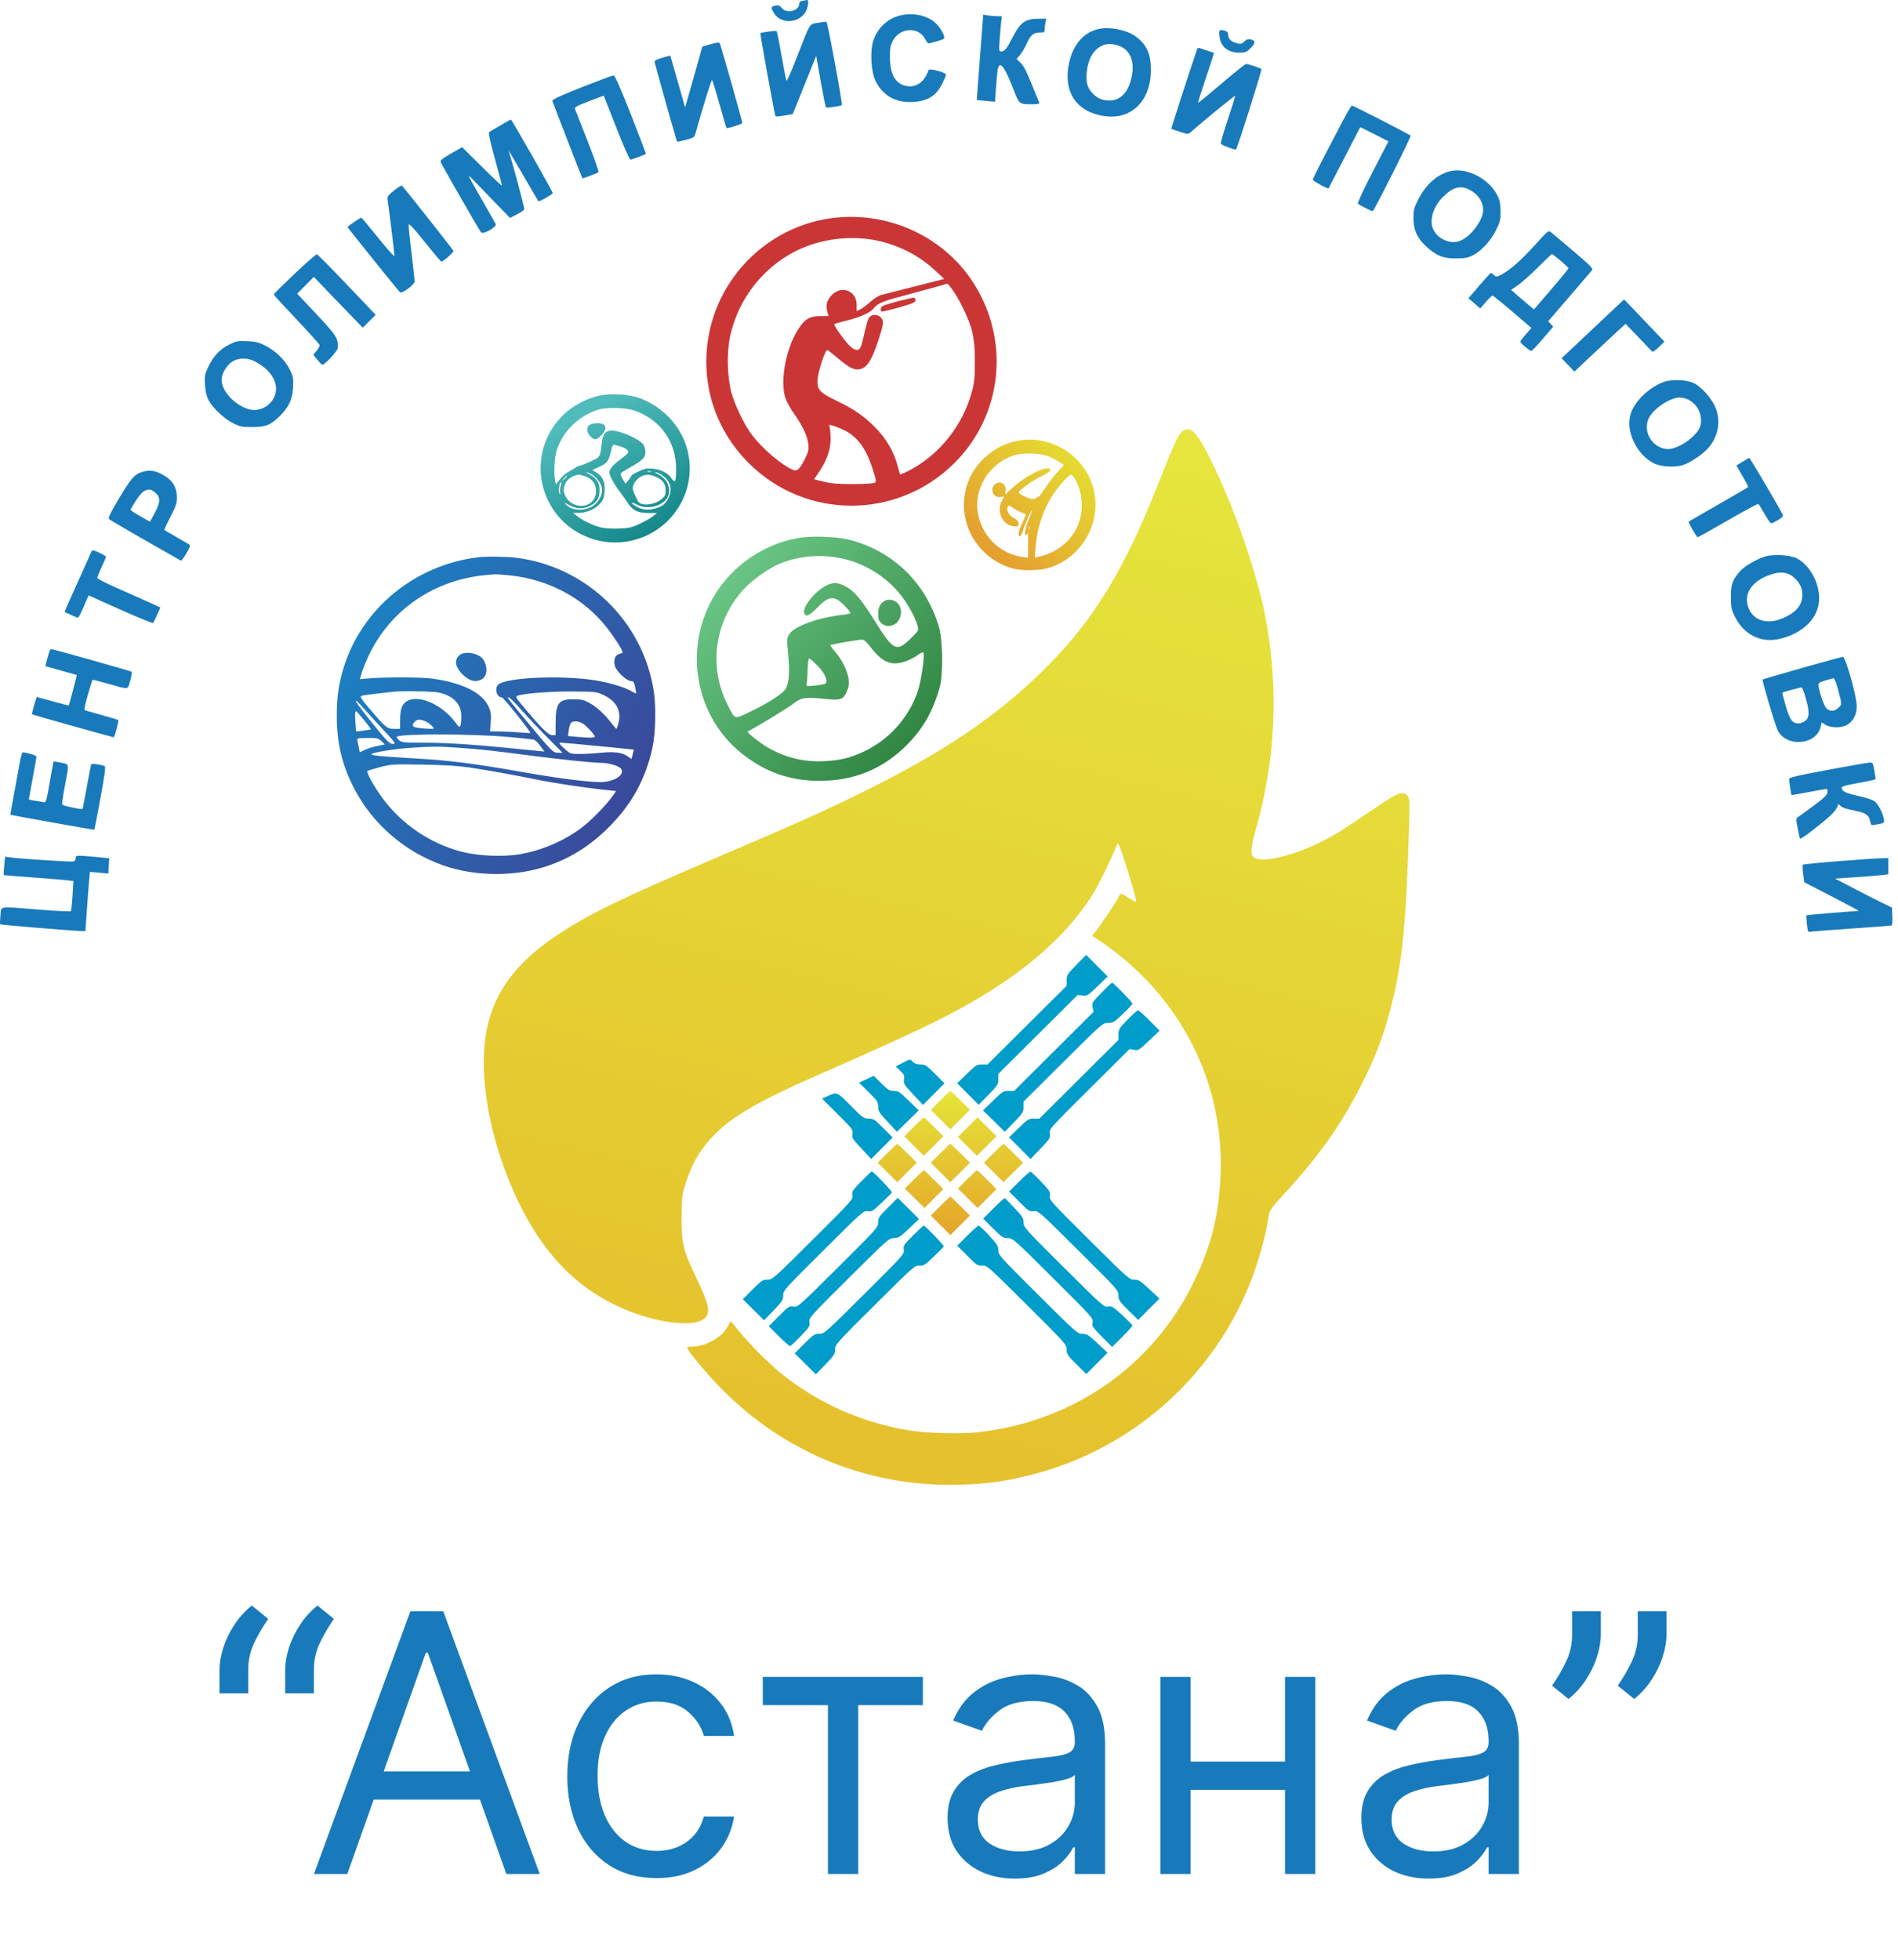 <svg width="310" height="320" viewBox="0 0 310 320" fill="none" xmlns="http://www.w3.org/2000/svg">
    <path fill-rule="evenodd" clip-rule="evenodd" d="M131.109 0.119C130.714 0.178 130.54 0.326 130.54 0.602C130.54 1.782 128.466 2.295 127.685 1.308C127.354 0.888 127.163 0.818 126.637 0.923C125.876 1.074 125.851 1.233 126.44 2.18C127.525 3.927 130.304 3.854 131.518 2.047C131.954 1.397 132.179 -0.067 131.832 0.002C131.746 0.019 131.421 0.072 131.109 0.119ZM147.441 2.436C145.156 2.837 143.331 4.454 142.616 6.713C142.089 8.38 142.263 11.623 142.961 13.124C144.01 15.379 145.993 16.651 148.473 16.661C151.243 16.672 152.81 15.818 153.863 13.723C154.217 13.018 154.507 12.327 154.507 12.188C154.507 11.831 151.772 11.11 151.662 11.439C151.055 13.25 149.817 14.235 148.336 14.083C146.384 13.882 145.379 12.33 145.348 9.471C145.332 8.014 145.414 7.502 145.786 6.739C146.897 4.457 150.102 4.28 151.139 6.445C151.367 6.92 151.596 7.136 151.808 7.076C151.985 7.025 152.549 6.87 153.06 6.731C153.572 6.592 154.065 6.415 154.156 6.338C154.477 6.066 153.622 4.476 152.739 3.703C151.446 2.571 149.424 2.088 147.441 2.436ZM160.057 9.353C159.764 13.178 159.534 16.318 159.546 16.331C159.558 16.343 160.23 16.413 161.04 16.484L162.511 16.614L162.646 14.714C162.721 13.67 162.837 12.329 162.903 11.736C163.133 9.7 163.945 10.524 165.393 14.26C166.488 17.088 166.411 17.02 168.526 17.024C169.495 17.026 169.812 16.96 169.737 16.77C167.62 11.48 167.301 10.814 166.552 10.123L166.029 9.642L166.59 8.979C166.898 8.615 167.364 7.836 167.626 7.247C168.287 5.759 168.787 5.314 169.795 5.314C170.527 5.314 170.622 5.259 170.622 4.826C170.622 4.558 170.68 4.049 170.751 3.696L170.88 3.054L169.769 3.055C167.377 3.058 166.645 3.601 165.207 6.445C164.444 7.955 164.067 8.397 163.543 8.397C163.163 8.397 163.148 8.289 163.272 6.496C163.345 5.451 163.457 4.156 163.52 3.619L163.636 2.643L162.842 2.641C162.405 2.639 161.719 2.584 161.318 2.518L160.589 2.398L160.057 9.353ZM133.565 3.725C132.151 3.964 132.405 3.536 130.016 9.681C129.236 11.687 128.537 13.259 128.464 13.174C128.39 13.089 128.026 11.263 127.655 9.116C127.284 6.969 126.922 5.151 126.849 5.078C126.749 4.976 124.428 5.267 124.193 5.412C124.106 5.465 126.538 18.869 126.655 18.986C126.72 19.05 127.382 18.997 128.126 18.868L129.479 18.634L131.393 13.879L133.308 9.124L134.042 13.266C134.445 15.544 134.836 17.467 134.911 17.54C135.035 17.662 137.334 17.326 137.499 17.161C137.654 17.007 135.165 3.595 134.976 3.559C134.866 3.538 134.231 3.612 133.565 3.725ZM179.567 4.702C177.071 5.21 175.31 7.176 174.627 10.22C173.59 14.847 175.682 18.161 180.119 18.918C184.702 19.7 187.976 16.567 187.976 11.398C187.976 8.767 187.264 7.227 185.437 5.911C184.047 4.91 181.315 4.347 179.567 4.702ZM199.18 5.938C199.342 7.616 200.552 8.602 202.449 8.602C203.383 8.602 203.598 8.517 204.215 7.904C205.081 7.043 205.109 6.622 204.311 6.447C203.854 6.348 203.6 6.419 203.278 6.739C202.79 7.225 202.552 7.253 201.639 6.937C200.946 6.696 200.579 6.219 200.579 5.557C200.579 5.316 200.395 5.108 200.114 5.033C199.142 4.774 199.074 4.84 199.18 5.938ZM116.062 7.221L114.702 7.614L113.607 11.55C113.004 13.715 112.372 15.948 112.201 16.514L111.891 17.541L111.021 14.459C110.542 12.763 109.998 10.857 109.811 10.223L109.472 9.07L108.178 9.427C107.361 9.652 106.893 9.888 106.907 10.066C106.932 10.377 110.502 23.056 110.589 23.143C110.619 23.173 111.263 23.035 112.021 22.838C113.254 22.516 113.418 22.413 113.573 21.859C114.912 17.074 116.195 12.953 116.308 13.074C116.387 13.157 116.931 14.934 117.517 17.022C118.103 19.111 118.615 20.852 118.655 20.891C118.796 21.032 121.243 20.258 121.243 20.072C121.243 19.786 117.706 7.3 117.553 7.047C117.463 6.898 116.987 6.954 116.062 7.221ZM182.492 7.392C184.392 7.916 185.312 9.735 184.903 12.16C184.435 14.94 183.14 16.411 181.162 16.411C180.011 16.411 179.107 15.997 178.325 15.11C177.552 14.235 177.338 13.327 177.512 11.664C177.731 9.581 178.631 8.073 180.022 7.455C180.786 7.116 181.433 7.099 182.492 7.392ZM195.529 8.016C194.286 11.657 191.266 20.981 191.316 21.022C191.354 21.053 191.984 21.276 192.715 21.518C194.007 21.946 194.058 21.947 194.472 21.582C196.345 19.926 201.662 15.57 201.729 15.636C201.775 15.682 201.247 17.403 200.556 19.462C199.865 21.52 199.345 23.32 199.399 23.461C199.488 23.692 201.803 24.555 201.892 24.39C202.279 23.669 206.15 11.394 206.025 11.282C205.803 11.082 203.908 10.452 203.531 10.452C203.376 10.452 201.569 11.889 199.515 13.647C197.46 15.404 195.744 16.808 195.702 16.766C195.66 16.724 196.092 15.309 196.661 13.622C197.231 11.935 197.827 10.12 197.987 9.59L198.277 8.626L197.207 8.276C196.619 8.083 196.022 7.884 195.881 7.832C195.74 7.78 195.581 7.863 195.529 8.016ZM95.005 14.251C91.743 15.539 90.168 16.258 90.207 16.443C90.255 16.669 95.006 28.92 95.117 29.104C95.164 29.182 97.55 28.292 97.75 28.123C97.839 28.047 97.063 25.82 96.023 23.174C94.984 20.528 94.056 18.161 93.96 17.914C93.797 17.494 93.944 17.403 96.185 16.527C97.505 16.011 98.599 15.612 98.615 15.64C98.631 15.668 99.56 18.026 100.679 20.88C101.798 23.734 102.826 26.069 102.963 26.069C103.164 26.069 105.258 25.295 105.501 25.131C105.535 25.107 104.429 22.211 103.042 18.695C101.167 13.94 100.435 12.305 100.19 12.318C100.008 12.327 97.675 13.197 95.005 14.251ZM219.316 19.75C216.045 25.958 214.422 29.138 214.422 29.339C214.422 29.542 216.883 30.899 216.993 30.757C217.02 30.722 218.186 28.473 219.584 25.761C220.982 23.048 222.142 20.807 222.162 20.78C222.182 20.754 223.228 21.261 224.486 21.908L226.773 23.085L224.187 28.086C222.765 30.836 221.683 33.16 221.782 33.248C222.112 33.543 224.133 34.562 224.216 34.476C224.623 34.056 230.531 22.282 230.4 22.152C230.172 21.926 221.02 17.233 220.807 17.233C220.717 17.233 220.046 18.366 219.316 19.75ZM81.782 20.444C80.93 20.946 80.106 21.432 79.952 21.524C79.727 21.659 79.897 22.509 80.831 25.915C81.468 28.238 81.989 30.215 81.989 30.31C81.989 30.405 80.524 29.03 78.734 27.256L75.481 24.03L73.66 25.073C72.276 25.867 71.87 26.196 71.967 26.448C72.173 26.982 78.306 37.654 78.575 37.945C78.942 38.344 81.215 37.029 80.962 36.564C80.865 36.386 79.753 34.438 78.491 32.234C76.307 28.423 76.243 28.277 77.17 29.254C77.706 29.819 79.306 31.475 80.725 32.934L83.305 35.587L84.423 35.005C85.038 34.685 85.582 34.317 85.632 34.187C85.701 34.009 83.786 26.849 83.077 24.631C83.023 24.461 84.072 26.218 85.409 28.535C86.746 30.852 87.878 32.793 87.926 32.849C88.039 32.983 90.225 31.772 90.277 31.548C90.323 31.345 83.586 19.5 83.435 19.519C83.378 19.526 82.634 19.942 81.782 20.444ZM237.013 27.919C234.874 28.359 232.864 30.105 231.625 32.599C230.963 33.93 230.863 34.324 230.862 35.597C230.859 37.55 231.458 38.89 232.933 40.23C234.637 41.78 235.669 42.2 237.768 42.2C239.191 42.2 239.71 42.109 240.505 41.72C241.911 41.031 243.452 39.371 244.338 37.593C245.016 36.23 245.096 35.902 245.086 34.51C245.078 33.32 244.963 32.722 244.6 31.973C243.284 29.265 239.723 27.362 237.013 27.919ZM64.362 31.1C63.364 31.908 63.214 32.119 63.3 32.599C63.461 33.51 64.427 41.382 64.427 41.786C64.427 41.992 63.262 40.7 61.816 38.891C60.38 37.094 59.123 35.593 59.022 35.554C58.878 35.499 56.783 36.93 56.783 37.084C56.783 37.209 65.117 47.576 65.344 47.732C65.695 47.974 67.712 46.465 67.724 45.95C67.729 45.751 67.497 43.673 67.208 41.331C66.919 38.989 66.71 36.898 66.743 36.685C66.785 36.412 67.564 37.248 69.369 39.505C70.781 41.27 71.997 42.714 72.073 42.714C72.414 42.714 74.145 41.18 74.058 40.954C73.983 40.761 66.362 31.102 65.669 30.323C65.588 30.233 65 30.582 64.362 31.1ZM240.017 30.989C241.708 31.847 242.576 33.533 242.121 35.077C241.577 36.921 239.678 39.025 238.2 39.421C236.694 39.824 234.891 38.998 234.145 37.562C233.371 36.074 234.058 33.73 235.748 32.088C237.342 30.539 238.529 30.234 240.017 30.989ZM250.789 39.914C248.508 42.441 246.672 44.072 245.286 44.803C244.452 45.243 244.386 45.249 244.015 44.915C243.8 44.722 243.573 44.563 243.511 44.563C243.449 44.563 242.597 45.494 241.619 46.632L239.84 48.7L240.805 49.531L241.771 50.362L242.681 49.312C243.181 48.734 243.668 48.262 243.764 48.262C243.859 48.262 245.33 49.452 247.033 50.906L250.129 53.55L249.217 54.587C248.715 55.157 248.305 55.709 248.305 55.813C248.305 56.033 249.847 57.304 250.115 57.304C250.215 57.304 251.061 56.412 251.995 55.322L253.694 53.341L253.278 52.902L252.863 52.462L256.317 48.447C258.217 46.239 259.885 44.293 260.025 44.123C260.24 43.861 259.778 43.386 257.039 41.054C255.258 39.537 253.596 38.135 253.347 37.939C252.9 37.586 252.871 37.608 250.789 39.914ZM48.105 44.717C46.23 46.497 44.697 48.011 44.697 48.081C44.697 48.151 46.37 49.975 48.415 52.135C50.461 54.295 52.162 56.191 52.196 56.347C52.23 56.504 52.012 56.922 51.713 57.276L51.169 57.919L51.824 58.742C52.184 59.194 52.56 59.564 52.659 59.564C53.054 59.564 55.131 57.319 55.162 56.859C55.271 55.231 55.02 54.842 51.342 50.933L48.537 47.954L49.899 46.584L51.262 45.215L53.554 47.612C54.815 48.93 56.612 50.795 57.548 51.755L59.251 53.502L60.305 52.457L61.359 51.412L56.685 46.498C54.115 43.795 51.9 41.56 51.763 41.532C51.626 41.503 49.98 42.937 48.105 44.717ZM254.874 42.56C255.579 43.153 256.163 43.714 256.171 43.806C256.18 43.898 254.917 45.449 253.364 47.252L250.541 50.531L249.578 49.728C249.048 49.286 248.209 48.567 247.714 48.129L246.814 47.333L247.927 46.571C248.54 46.151 250.013 44.834 251.201 43.644C252.389 42.454 253.413 41.481 253.477 41.481C253.54 41.481 254.169 41.966 254.874 42.56ZM260.76 53.12C258.285 55.448 255.989 57.611 255.66 57.928L255.061 58.503L256.105 59.591L257.149 60.68L259.974 58.016C261.528 56.55 263.408 54.796 264.153 54.116L265.507 52.881L267.587 55.041C268.731 56.229 269.742 57.289 269.833 57.397C269.931 57.513 270.38 57.222 270.924 56.691L271.849 55.788L270.568 54.44C269.864 53.698 268.382 52.145 267.274 50.989L265.261 48.888L260.76 53.12ZM37.418 56.276C35.897 57.038 34.857 58.154 34.005 59.937C33.442 61.116 33.394 61.379 33.48 62.814C33.546 63.917 33.719 64.672 34.053 65.317C34.709 66.588 36.612 68.378 38.093 69.119C39.189 69.668 39.53 69.736 41.184 69.736C43.418 69.736 44.203 69.418 45.74 67.894C47.202 66.443 47.771 65.189 47.866 63.2C47.937 61.733 47.888 61.482 47.293 60.28C46.531 58.741 44.968 57.249 43.191 56.364C42.257 55.9 41.666 55.762 40.358 55.704C38.84 55.636 38.6 55.683 37.418 56.276ZM41.55 58.976C44.668 60.558 45.918 63.209 44.529 65.295C43.54 66.782 41.747 67.33 40.102 66.646C37.733 65.662 35.934 63.338 36.223 61.636C36.401 60.589 37.313 59.329 38.213 58.888C39.18 58.415 40.513 58.45 41.55 58.976ZM271.605 62.416C269.07 63.434 266.775 65.766 266.262 67.847C265.58 70.607 267.378 74.258 270.101 75.644C271.153 76.18 273.388 76.354 274.661 75.999C275.82 75.677 277.704 74.49 278.769 73.413C280.662 71.498 281.187 68.656 280.082 66.3C279.424 64.897 277.868 63.183 276.718 62.592C275.52 61.977 272.922 61.888 271.605 62.416ZM275.768 65.267C276.926 65.854 277.697 66.988 277.803 68.262C277.915 69.609 277.611 70.258 276.304 71.457C275.182 72.485 273.482 73.327 272.522 73.33C270 73.338 268.215 70.548 269.295 68.285C270.027 66.751 272.772 64.913 274.337 64.909C274.735 64.908 275.379 65.069 275.768 65.267ZM284.604 75.398L283.612 76.018L284.285 77.192C284.655 77.838 285.1 78.615 285.273 78.918C285.447 79.222 285.544 79.513 285.49 79.565C285.435 79.618 283.252 80.889 280.638 82.39C278.025 83.891 275.853 85.143 275.813 85.172C275.688 85.262 277.109 87.716 277.286 87.716C277.378 87.716 279.605 86.473 282.236 84.954C284.866 83.435 287.088 82.235 287.174 82.288C287.26 82.341 287.726 83.075 288.209 83.92C288.693 84.765 289.177 85.456 289.287 85.456C289.396 85.456 289.896 85.217 290.397 84.925C291.071 84.532 291.274 84.304 291.177 84.051C290.946 83.453 285.831 74.77 285.711 74.774C285.648 74.776 285.15 75.057 284.604 75.398ZM23.003 77.13C21.911 77.51 21.276 78.284 19.259 81.686C17.999 83.812 17.633 84.59 17.809 84.763C17.989 84.94 23.276 87.996 29.55 91.549C29.629 91.593 30.029 91.058 30.441 90.361C31.022 89.374 31.128 89.052 30.918 88.914C30.769 88.817 29.811 88.261 28.788 87.679C27.765 87.097 26.889 86.59 26.841 86.551C26.793 86.512 27.234 85.553 27.822 84.42C28.73 82.671 28.891 82.189 28.891 81.229C28.891 79.767 28.329 78.668 27.188 77.896C25.588 76.814 24.491 76.614 23.003 77.13ZM25.363 80.44C26.241 81.175 26.212 82.035 25.249 83.808L24.499 85.19L22.874 84.274C21.98 83.771 21.28 83.299 21.318 83.226C22.003 81.912 23.053 80.455 23.484 80.222C24.275 79.795 24.644 79.838 25.363 80.44ZM14.856 90.236C14.757 90.489 13.734 92.767 12.585 95.298C11.435 97.829 10.52 99.911 10.55 99.925C10.581 99.94 11.051 100.158 11.594 100.41C12.136 100.662 12.652 100.868 12.739 100.868C12.827 100.868 13.251 100.048 13.683 99.045L14.468 97.222L19.665 99.543C22.524 100.82 24.925 101.802 25.001 101.726C25.077 101.649 25.377 101.049 25.668 100.391L26.195 99.195L24.289 98.326C23.241 97.847 20.922 96.813 19.136 96.028C17.349 95.243 15.885 94.498 15.881 94.373C15.878 94.247 16.201 93.444 16.598 92.588C16.996 91.732 17.322 90.981 17.322 90.92C17.322 90.795 16.35 90.274 15.561 89.975C15.113 89.806 15.01 89.844 14.856 90.236ZM288.272 90.87C286.776 91.357 284.858 92.498 284.148 93.323C282.95 94.716 282.704 95.422 282.704 97.477C282.704 99.046 282.787 99.502 283.249 100.482C284.741 103.647 287.629 105.099 290.818 104.287C294.295 103.401 296.622 101.271 297.049 98.584C297.487 95.826 295.819 92.372 293.462 91.158C292.412 90.618 289.537 90.458 288.272 90.87ZM292.166 93.748C293.076 94.126 294.121 95.359 294.289 96.253C294.707 98.469 293.634 99.988 290.89 101.064C288.653 101.94 286.581 101.343 285.72 99.573C284.594 97.259 285.901 94.998 289.006 93.89C290.353 93.41 291.255 93.369 292.166 93.748ZM8.165 106.159C8.008 106.427 7.377 108.718 7.444 108.777C7.479 108.807 8.623 109.135 9.987 109.504C11.351 109.874 12.496 110.2 12.533 110.229C12.583 110.269 11.351 114.962 11.229 115.194C11.216 115.219 10.048 114.919 8.634 114.528C7.219 114.137 6.043 113.817 6.02 113.816C5.936 113.812 5.149 116.571 5.215 116.636C5.287 116.708 18.377 120.385 18.57 120.388C18.719 120.39 19.435 117.697 19.317 117.579C19.266 117.528 18.075 117.169 16.672 116.78C15.268 116.391 14.012 116.033 13.882 115.985C13.719 115.925 13.863 115.149 14.343 113.49C14.727 112.166 15.073 111.05 15.111 111.012C15.15 110.973 16.291 111.257 17.646 111.642C21.167 112.644 20.831 112.689 21.272 111.149C21.482 110.418 21.585 109.761 21.502 109.689C21.356 109.562 8.689 105.999 8.398 106.003C8.32 106.004 8.215 106.074 8.165 106.159ZM294.322 109.073C290.825 110.065 287.93 110.913 287.887 110.958C287.762 111.09 289.919 118.362 290.339 119.226C291.747 122.12 296.775 121.668 297.394 118.591L297.522 117.957L298.17 118.351C299.113 118.922 300.923 118.889 301.815 118.283C302.769 117.636 303.261 116.614 303.261 115.283C303.261 113.716 301.433 107.232 300.998 107.254C300.822 107.263 297.818 108.082 294.322 109.073ZM300.129 112.324C300.88 115.135 300.872 114.976 300.295 115.55C299.667 116.175 298.868 116.225 298.315 115.676C297.934 115.296 297.142 113.041 297.018 111.979C296.967 111.54 297.094 111.439 298.096 111.126C298.721 110.931 299.339 110.763 299.468 110.752C299.598 110.741 299.895 111.448 300.129 112.324ZM294.921 113.931C295.568 116.231 295.554 117.165 294.866 117.703C294.567 117.937 294.066 118.129 293.753 118.129C292.754 118.129 292.338 117.561 291.67 115.282C291.327 114.112 291.075 113.133 291.111 113.108C291.293 112.976 294.096 112.22 294.265 112.258C294.374 112.282 294.669 113.034 294.921 113.931ZM3.168 124.859C2.97 125.961 2.55 128.25 2.235 129.945C1.92 131.64 1.676 133.036 1.693 133.046C1.785 133.103 15.368 135.529 15.412 135.496C15.441 135.474 15.887 133.16 16.402 130.355C17.111 126.496 17.279 125.217 17.09 125.1C16.783 124.912 15.045 124.641 14.922 124.762C14.873 124.811 14.543 126.459 14.189 128.425C13.834 130.391 13.519 132.03 13.488 132.068C13.348 132.236 10.24 131.577 10.156 131.361C10.105 131.227 10.301 129.874 10.593 128.354C11.315 124.59 11.352 124.807 9.953 124.528C9.309 124.399 8.766 124.317 8.746 124.345C8.726 124.374 8.444 125.905 8.12 127.748C7.543 131.028 7.521 131.097 7.054 130.981C6.792 130.915 6.159 130.805 5.648 130.735C5.137 130.665 4.719 130.552 4.72 130.482C4.721 130.413 4.999 128.876 5.338 127.068C5.677 125.26 5.956 123.672 5.957 123.54C5.958 123.344 4.348 122.855 3.7 122.855C3.605 122.855 3.366 123.757 3.168 124.859ZM298.509 125.716C293.695 126.611 292.21 126.958 292.214 127.184C292.224 127.617 292.557 129.842 292.613 129.842C292.639 129.842 293.907 129.612 295.43 129.331C296.953 129.049 298.275 128.818 298.368 128.817C298.461 128.816 298.507 129.067 298.471 129.374C298.42 129.812 297.956 130.27 296.333 131.481C295.193 132.331 294.047 133.167 293.785 133.338C293.312 133.647 293.311 133.651 293.615 135.25C293.782 136.131 293.962 136.895 294.014 136.947C294.171 137.103 298.382 133.828 299.305 132.831C299.777 132.322 300.162 131.751 300.162 131.562C300.162 131.253 300.2 131.249 300.524 131.526C300.988 131.922 301.333 132.04 303.106 132.408C304.773 132.753 305.265 133.106 305.451 134.088C305.577 134.758 305.609 134.779 306.333 134.658C307.769 134.418 307.802 134.394 307.675 133.684C307.496 132.679 306.729 131.241 306.154 130.831C305.87 130.628 304.987 130.314 304.191 130.133C301.833 129.594 301.143 129.349 300.904 128.963C300.58 128.437 300.836 128.334 303.787 127.802C305.202 127.547 306.36 127.285 306.36 127.22C306.36 127.155 306.258 126.516 306.133 125.801C305.918 124.578 305.872 124.501 305.358 124.522C305.057 124.534 301.975 125.071 298.509 125.716ZM12.363 140.099C12.363 140.342 12.218 140.596 12.042 140.663C11.741 140.778 3.243 140.232 1.59 139.992L0.838 139.883L0.69 141.348C0.609 142.153 0.575 142.841 0.616 142.876C0.657 142.911 2.782 143.092 5.338 143.278C7.895 143.464 10.437 143.671 10.987 143.738L11.988 143.859L11.843 146.252C11.764 147.568 11.639 148.709 11.566 148.788C11.493 148.867 9.202 148.754 6.475 148.537C-0.501 147.981 0.25 147.87 0.076 149.483C-0.004 150.226 -0.024 150.88 0.032 150.935C0.128 151.031 12.298 152.03 13.414 152.034L13.95 152.035L14.196 148.491C14.331 146.541 14.498 144.365 14.568 143.656L14.694 142.365L16.195 142.5L17.695 142.636L17.767 141.39L17.838 140.144L16.702 140.032C12.562 139.622 12.363 139.625 12.363 140.099ZM300.324 140.614C297.174 140.861 294.536 141.123 294.462 141.197C294.388 141.271 294.408 141.946 294.507 142.698L294.687 144.063L299.233 146.402C301.733 147.688 303.685 148.742 303.571 148.744C302.827 148.758 295.098 149.4 295.046 149.453C295.01 149.488 295.043 150.126 295.12 150.869C295.255 152.184 295.273 152.217 295.799 152.131C296.097 152.082 299.129 151.849 302.538 151.612C305.947 151.375 308.829 151.154 308.943 151.121C309.064 151.086 309.122 150.466 309.082 149.628L309.015 148.195L307.559 147.495C306.758 147.11 304.664 146.046 302.907 145.131L299.712 143.466L303.295 143.221C305.265 143.086 307.226 142.925 307.652 142.864L308.426 142.752V141.434V140.117L307.238 140.141C306.585 140.155 303.473 140.367 300.324 140.614Z" fill="#187ABB"/>
    <path fill-rule="evenodd" clip-rule="evenodd" d="M78.041 90.999C67.763 92.281 59.198 99.293 56.161 108.908C55.347 111.486 55.005 113.839 55.005 116.854C55.005 121.327 55.865 124.935 57.839 128.736C60.864 134.561 66.023 139.032 72.311 141.279C77.67 143.193 84.403 143.193 89.762 141.279C93.443 139.964 96.508 137.997 99.441 135.067C103.201 131.311 105.439 127.227 106.571 122.061C107.073 119.768 107.172 115.423 106.782 112.882C105.02 101.435 95.811 92.508 84.281 91.07C82.679 90.87 79.374 90.832 78.041 90.999ZM83.149 93.942C89.503 94.556 95.26 97.617 99.046 102.393C100.214 103.867 101.688 106.155 101.694 106.506C101.696 106.579 101.461 106.697 101.173 106.769C100.456 106.948 100.151 107.79 100.446 108.775C100.715 109.675 102.356 111.203 103.052 111.203C103.447 111.203 103.557 111.361 103.732 112.177C103.847 112.712 103.911 113.18 103.875 113.215C103.839 113.251 103.497 113.089 103.115 112.855C102.096 112.232 99.397 111.427 97.153 111.079C91.657 110.225 82.695 110.617 81.398 111.768C80.722 112.368 81.123 113.875 81.959 113.875C82.221 113.875 86.615 119.355 86.615 119.681C86.615 119.712 85.848 119.674 84.91 119.597C83.973 119.519 82.491 119.448 81.617 119.439L80.028 119.423L80.149 117.989C80.24 116.91 80.183 116.33 79.922 115.65C78.99 113.222 75.699 111.51 70.61 110.806C68.872 110.566 63.107 110.539 60.454 110.759L58.776 110.898L59.079 109.869C59.245 109.303 59.738 108.078 60.175 107.146C63.75 99.511 71.022 94.566 79.694 93.872C80.148 93.835 80.66 93.793 80.83 93.776C81.001 93.76 82.044 93.835 83.149 93.942ZM75.535 106.712C74.79 106.914 74.304 107.816 74.534 108.568C74.924 109.843 76.499 111.201 77.59 111.203C79.289 111.205 79.956 109.673 79.041 107.868C78.555 106.908 76.866 106.351 75.535 106.712ZM71.574 113.073C74.025 113.579 75.337 114.927 75.349 116.951C75.352 117.576 75.284 118.261 75.197 118.473C75.057 118.813 74.97 118.765 74.458 118.062C72.329 115.139 68.564 113.403 66.574 114.427C65.683 114.886 65.362 115.72 65.346 117.625L65.335 119.012H64.345C63.227 119.012 63.033 118.849 60.188 115.533C59.133 114.303 58.78 113.758 58.971 113.655C59.119 113.575 60.263 113.4 61.513 113.267C62.763 113.134 63.971 112.997 64.198 112.964C65.336 112.797 70.617 112.876 71.574 113.073ZM98.651 113.532C100.667 114.515 101.477 116.005 101.046 117.933C100.913 118.527 100.75 119.009 100.683 119.006C100.616 119.002 100.243 118.58 99.855 118.067C98.767 116.632 97.463 115.436 96.272 114.782C95.345 114.273 94.962 114.187 93.61 114.185C91.2 114.182 90.75 114.819 90.748 118.241L90.747 120.04H90.175C89.573 120.04 88.352 118.828 85.421 115.323C84.304 113.987 84.175 113.751 84.492 113.62C85.421 113.233 90.066 112.873 93.639 112.911C97.376 112.95 97.488 112.964 98.651 113.532ZM85.158 115.93C86.109 117.003 88.009 119.015 89.382 120.399L91.877 122.916H91.151C90.323 122.916 90.156 122.747 85.723 117.413C82.799 113.895 82.734 113.808 83.139 113.906C83.299 113.945 84.208 114.856 85.158 115.93ZM62.409 118.96C64.618 121.334 64.717 121.478 64.155 121.478C63.634 121.478 63.218 121.058 60.831 118.116C59.331 116.267 58.106 114.626 58.109 114.468C58.111 114.311 58.553 114.691 59.09 115.312C59.627 115.933 61.12 117.575 62.409 118.96ZM59.452 117.58C60.105 118.374 60.603 119.056 60.559 119.095C60.516 119.134 59.958 119.229 59.32 119.306L58.161 119.445L58.051 117.945C57.953 116.597 57.989 116.135 58.196 116.135C58.233 116.135 58.798 116.785 59.452 117.58ZM69.802 117.943C70.018 118.058 70.371 118.345 70.586 118.582C70.976 119.01 70.974 119.012 70.274 119.01C69.887 119.009 69.082 118.95 68.486 118.879C67.3 118.737 67.127 118.462 67.803 117.79C68.216 117.379 68.831 117.426 69.802 117.943ZM95.075 118.082C95.662 118.384 97.152 119.962 97.152 120.282C97.152 120.484 96.111 120.495 94.184 120.314L92.766 120.181L92.893 119.258C92.963 118.75 93.124 118.209 93.252 118.057C93.555 117.693 94.34 117.704 95.075 118.082ZM83.103 120.343C85.091 120.528 86.91 120.718 87.144 120.765C87.378 120.811 87.873 121.27 88.244 121.784L88.918 122.718L87.819 122.606C77.764 121.582 73.472 121.277 69.041 121.275C65.852 121.273 65.588 121.243 65.153 120.841C64.897 120.603 64.735 120.362 64.793 120.304C65.315 119.785 77.387 119.81 83.103 120.343ZM62.292 121.022L62.865 121.564L61.591 121.822C60.89 121.964 59.966 122.253 59.537 122.465L58.757 122.849L58.623 122.112C58.549 121.707 58.443 121.183 58.386 120.949C58.289 120.544 58.372 120.521 60.001 120.502C61.589 120.482 61.763 120.522 62.292 121.022ZM97.668 121.816C100.85 122.122 103.474 122.384 103.499 122.399C103.524 122.414 103.451 122.767 103.335 123.184L103.124 123.942L102.536 123.51C101.671 122.873 100.293 122.688 98.117 122.916C97.075 123.025 95.525 123.113 94.672 123.11C93.128 123.106 93.12 123.103 92.122 122.189C91.382 121.512 91.22 121.271 91.502 121.266C91.712 121.262 94.487 121.509 97.668 121.816ZM74.942 122.098C78.492 122.353 80.469 122.567 86.323 123.333C91.605 124.024 96.787 124.56 98.176 124.56C99.492 124.56 101.228 125.099 101.492 125.59C102.051 126.629 100.138 127.746 97.875 127.704C95.587 127.661 91.123 127.079 85.397 126.076C77.196 124.641 73.516 124.174 67.814 123.844C61.824 123.498 60.47 123.357 60.72 123.109C60.992 122.838 64.565 122.274 67.091 122.103C70.509 121.872 71.775 121.871 74.942 122.098ZM76.905 125.356C79.609 125.761 84.903 126.717 87.827 127.329C90.048 127.793 95.552 128.633 98.219 128.913L100.628 129.166L99.975 130.091C98.948 131.543 96.397 134.127 94.901 135.23C91.99 137.375 88.496 138.859 84.878 139.487C82.198 139.953 78.106 139.775 75.401 139.076C70.302 137.759 65.642 134.61 62.493 130.353C61.18 128.579 59.792 126.1 59.997 125.897C60.069 125.825 60.998 125.541 62.06 125.266C63.909 124.787 64.209 124.77 69.054 124.852C72.706 124.915 74.892 125.055 76.905 125.356Z" fill="url(#paint0_linear_2340_1841)"/>
    <path fill-rule="evenodd" clip-rule="evenodd" d="M98.081 64.561C95.625 65.052 93.091 66.493 91.432 68.345C85.19 75.311 88.748 86.278 97.908 88.305C102.005 89.211 106.428 87.849 109.313 84.791C113.871 79.961 113.757 72.57 109.055 67.939C107.338 66.249 105.273 65.09 103.196 64.653C101.694 64.336 99.414 64.295 98.081 64.561ZM103.579 67.03C107.777 68.437 110.431 72.109 110.427 76.506C110.424 78.706 110.279 78.994 109.642 78.061C109.046 77.189 107.923 76.636 106.503 76.516C105.626 76.442 105.205 76.53 104.282 76.979C103.656 77.284 103.14 77.596 103.136 77.672C103.132 77.748 102.912 78.074 102.648 78.395L102.167 78.979L101.711 78.245C101.46 77.841 101.312 77.418 101.382 77.306C101.451 77.194 102.116 76.764 102.858 76.351C104.939 75.194 105.416 74.724 105.416 73.831C105.416 73.414 105.272 72.869 105.096 72.62C104.439 71.686 101.349 70.31 99.908 70.31C98.907 70.31 98.451 70.871 98.292 72.297C98.026 74.696 98.081 74.605 96.421 75.368C95.588 75.751 94.779 76.064 94.624 76.064C94.469 76.064 94.248 76.158 94.133 76.272C94.018 76.386 93.513 76.687 93.01 76.94C92.507 77.193 91.803 77.787 91.444 78.259L90.793 79.118L90.666 78.49C90.448 77.405 90.534 74.978 90.829 73.876C91.686 70.674 94.362 67.945 97.668 66.9C99.018 66.474 102.123 66.542 103.579 67.03ZM96.377 69.328C95.737 69.635 95.758 70.586 96.419 71.244C97.078 71.899 97.401 71.88 98.142 71.144C98.89 70.399 99.073 69.785 98.668 69.382C98.315 69.031 97.058 69.002 96.377 69.328ZM101.284 72.884C102.104 73.107 102.726 73.575 102.608 73.88C102.549 74.034 101.966 74.545 101.313 75.016C100.66 75.486 99.963 76.145 99.765 76.48C99.417 77.065 99.419 77.124 99.834 78.056C100.071 78.589 100.657 79.538 101.136 80.164C101.615 80.791 102.257 81.692 102.563 82.166C103.329 83.353 104.166 83.755 105.892 83.763L107.298 83.77L106.718 84.251C106.4 84.516 105.447 85.066 104.602 85.474C103.271 86.116 102.817 86.228 101.217 86.304C100.162 86.354 98.87 86.283 98.208 86.138C96.984 85.871 95.176 85.01 94.181 84.219L93.587 83.747L94.635 83.731C95.963 83.711 97.4 83.033 98.13 82.081C98.562 81.517 98.701 81.079 98.756 80.098C98.837 78.652 98.42 77.764 97.358 77.122L96.735 76.745L97.591 76.361C99.25 75.617 99.412 75.391 99.927 73.124C100.022 72.707 100.156 72.575 100.412 72.646C100.608 72.7 101 72.807 101.284 72.884ZM106.294 77.022C106.152 77.079 105.919 77.079 105.777 77.022C105.635 76.965 105.752 76.919 106.036 76.919C106.32 76.919 106.436 76.965 106.294 77.022ZM96.518 77.392C97.35 77.82 98.146 78.834 98.302 79.665C98.512 80.778 97.706 82.209 96.54 82.794C95.105 83.514 93.215 83.309 92.413 82.348C92.164 82.049 92.23 82.058 92.826 82.404C93.917 83.036 94.961 83.154 95.993 82.762C97.314 82.26 97.825 81.616 97.921 80.33C98.019 79.005 97.539 78.126 96.385 77.521C95.955 77.295 95.677 77.106 95.767 77.101C95.858 77.096 96.196 77.227 96.518 77.392ZM108.155 77.611C109.549 78.554 109.9 79.916 109.132 81.412C108.645 82.362 108.139 82.73 106.854 83.07C105.757 83.361 104.761 83.217 103.791 82.628C102.853 82.059 103.104 81.891 104.099 82.422C105.656 83.252 108.09 82.704 108.96 81.328C109.795 80.005 109.04 78.12 107.379 77.383C107.038 77.232 106.9 77.104 107.072 77.1C107.245 77.095 107.732 77.326 108.155 77.611ZM95.704 77.834C96.811 78.275 97.358 79.069 97.358 80.236C97.358 82.405 94.807 83.385 93.029 81.897C92.687 81.611 92.301 81.023 92.17 80.59C91.855 79.542 92.393 78.379 93.433 77.863C94.326 77.419 94.649 77.415 95.704 77.834ZM107.196 77.896C108.284 78.387 108.721 79.019 108.721 80.099C108.721 80.806 108.609 81.053 108.092 81.486C106.868 82.511 104.583 82.704 104.18 81.818C104.102 81.648 103.884 81.202 103.695 80.825C103.505 80.449 103.35 79.954 103.35 79.727C103.35 79.078 103.991 78.161 104.682 77.821C105.517 77.412 106.167 77.431 107.196 77.896ZM92.606 77.779C92.606 77.818 92.397 78.026 92.141 78.241L91.677 78.633L92.07 78.171C92.44 77.736 92.606 77.615 92.606 77.779ZM91.56 79.399C91.455 79.763 91.421 80.249 91.484 80.478C91.579 80.815 91.559 80.835 91.381 80.585C91.123 80.223 91.359 78.736 91.674 78.736C91.716 78.736 91.665 79.034 91.56 79.399Z" fill="url(#paint1_linear_2340_1841)"/>
    <path fill-rule="evenodd" clip-rule="evenodd" d="M130.186 87.879C123.975 89.048 118.587 93.138 115.84 98.771C111.772 107.113 113.972 117.267 121.083 122.976C124.942 126.074 128.925 127.488 133.824 127.5C139.552 127.515 144.374 125.501 148.309 121.449C150.846 118.836 152.413 116.043 153.478 112.231C154.049 110.191 154 104.698 153.393 102.514C152.445 99.106 150.556 95.862 148.094 93.414C145.57 90.903 142.356 89.075 138.886 88.177C136.629 87.593 132.466 87.45 130.186 87.879ZM137.956 91.29C141.423 92.122 144.799 94.255 146.993 97C148.247 98.57 149.397 100.622 149.832 102.067C150.08 102.892 150.077 102.901 149.184 103.812C146.429 106.622 146.057 106.476 142.841 101.34C140.6 97.759 139.451 96.417 138.019 95.707C136.752 95.079 136.179 95.052 135.064 95.563C133.231 96.403 131.024 99.1 131.345 100.108C131.572 100.819 132.185 100.56 133.527 99.184C134.991 97.686 135.741 97.394 136.774 97.925C137.362 98.228 138.886 99.809 138.886 100.117C138.886 100.195 138.305 100.322 137.594 100.398C133.655 100.823 129.645 102.287 128.891 103.577C128.504 104.239 128.497 104.402 128.745 106.974C129.009 109.71 128.882 111.446 128.343 112.447C127.944 113.19 125.631 114.71 122.874 116.042C119.781 117.536 120.133 117.621 118.833 115.07C115.653 108.832 116.716 101.36 121.524 96.154C122.851 94.716 125.438 92.873 127.193 92.114C130.429 90.716 134.32 90.418 137.956 91.29ZM144.567 98.077C143.764 98.532 143.44 99.147 143.436 100.225C143.432 101.074 143.527 101.357 143.946 101.749C144.558 102.322 145.453 102.372 146.213 101.877C147.235 101.211 147.482 99.478 146.685 98.577C146.148 97.97 145.165 97.737 144.567 98.077ZM142.259 105.758C143.601 107.531 144.825 108.327 146.204 108.324C147.302 108.322 148.851 107.731 150.028 106.866C150.374 106.612 150.722 106.468 150.801 106.547C151.103 106.847 150.465 111.236 149.868 112.957C148.359 117.313 145.123 120.871 140.919 122.8C138.797 123.773 137.265 124.142 134.754 124.283C131.344 124.476 128.229 123.719 125.26 121.977C124.067 121.277 121.771 119.423 122.098 119.423C122.407 119.423 128.755 115.574 129.669 114.832C130.784 113.927 131.625 113.798 134.464 114.1C137.32 114.403 137.692 114.289 138.303 112.915C138.631 112.177 138.7 111.718 138.604 110.914C138.447 109.595 137.49 107.647 136.384 106.398C135.914 105.867 135.571 105.39 135.623 105.338C135.749 105.212 140.095 104.457 140.745 104.448C141.142 104.442 141.492 104.745 142.259 105.758ZM133.542 108.716C134.713 109.914 135.277 111.183 134.831 111.615C134.732 111.711 133.966 111.856 133.129 111.936C131.682 112.076 131.615 112.064 131.736 111.682C131.807 111.461 131.884 110.431 131.908 109.392C131.933 108.324 132.04 107.505 132.155 107.505C132.266 107.505 132.89 108.05 133.542 108.716Z" fill="url(#paint2_linear_2340_1841)"/>
    <path fill-rule="evenodd" clip-rule="evenodd" d="M135.329 35.696C125.23 37.26 117.172 45.346 115.64 55.453C114.499 62.983 116.939 70.322 122.371 75.698C131.65 84.88 146.521 84.865 155.834 75.662C163.802 67.788 165.06 55.45 158.859 45.988C153.849 38.342 144.537 34.27 135.329 35.696ZM143.124 39.258C146.752 40.003 150.045 41.677 152.67 44.11L154.222 45.549L149.498 46.748C146.9 47.407 144.414 48.038 143.975 48.149C143.518 48.265 142.765 48.73 142.219 49.235C141.692 49.721 140.96 50.272 140.59 50.459L139.919 50.799V49.782C139.919 47.372 137.275 46.479 135.69 48.352C135.012 49.154 134.846 49.858 135.106 50.828L135.316 51.611H133.975C132.363 51.611 131.628 51.994 130.654 53.344C128.514 56.307 127.348 61.895 128.243 64.894C128.412 65.46 129.015 66.581 129.583 67.386C131.079 69.504 131.874 71.171 132.009 72.472C132.11 73.45 132.042 73.766 131.482 74.897C130.622 76.635 130.176 77.031 129.453 76.703C127.551 75.842 124.498 73.232 122.84 71.052C121.59 69.407 119.989 66.104 119.444 64.043C118.786 61.559 118.686 57.626 119.216 55.08C120.606 48.401 125.295 42.78 131.551 40.294C135.097 38.885 139.421 38.498 143.124 39.258ZM157.171 50.07C158.847 53.456 159.23 55.123 159.225 59.008C159.221 61.672 159.142 62.48 158.747 63.94C157.219 69.585 153.326 74.403 148.214 76.974C147.606 77.28 147.07 77.492 147.023 77.445C146.976 77.398 146.798 76.814 146.628 76.147C146.032 73.804 144.765 71.621 142.937 69.784C141.029 67.866 139.482 66.806 136.468 65.354C133.998 64.163 133.514 63.664 133.514 62.306C133.514 60.972 134.721 57.155 135.141 57.161C135.212 57.162 135.805 57.618 136.46 58.175C138.899 60.253 139.719 60.621 140.853 60.15C141.736 59.783 142.466 58.534 143.361 55.86C144.342 52.927 144.409 52.378 143.855 51.827C143.238 51.213 142.183 51.316 141.844 52.023C141.708 52.307 141.41 53.391 141.181 54.432C140.953 55.473 140.665 56.513 140.542 56.742C140.195 57.386 139.52 57.241 138.653 56.335C137.735 55.374 136.117 53.063 136.263 52.918C136.317 52.864 137.239 52.603 138.312 52.339C140.502 51.8 142.17 51.039 142.739 50.32C143.427 49.451 144.094 49.197 149.314 47.815C152.152 47.064 154.523 46.401 154.582 46.342C154.83 46.095 156.131 47.967 157.171 50.07ZM146.74 49.17C145.434 49.512 144.249 49.888 144.105 50.007C143.812 50.25 143.759 50.713 144.009 50.866C144.099 50.921 145.378 50.622 146.85 50.201C149.052 49.57 149.526 49.366 149.526 49.05C149.526 48.839 149.433 48.639 149.319 48.607C149.206 48.575 148.045 48.828 146.74 49.17ZM137.529 70.078C139.905 71.123 141.361 72.996 142.486 76.456C143.132 78.444 143.164 78.651 142.848 78.836C142.657 78.948 141.06 79.04 139.299 79.042C136.841 79.043 135.733 78.954 134.531 78.655L132.965 78.266L133.766 77.072C135.031 75.189 135.635 73.523 135.661 71.852C135.673 71.061 135.614 70.165 135.528 69.862C135.379 69.335 135.398 69.319 135.962 69.48C136.287 69.572 136.991 69.841 137.529 70.078Z" fill="#CA3636"/>
    <path fill-rule="evenodd" clip-rule="evenodd" d="M165.801 72.059C162.054 72.869 158.756 76.004 157.797 79.668C156.306 85.361 159.608 91.124 165.317 92.792C166.739 93.208 169.428 93.214 171.006 92.805C174.999 91.771 178.16 88.21 178.798 84.028C179.668 78.321 175.828 73.038 170.01 71.941C168.658 71.686 167.362 71.722 165.801 72.059ZM171.426 74.597C171.994 74.85 172.753 75.257 173.112 75.501L173.765 75.944L172.715 77.083C172.138 77.71 171.216 78.904 170.668 79.738C170.119 80.572 169.67 81.182 169.67 81.093C169.67 81.005 169.501 81.084 169.296 81.269C169.012 81.524 168.771 81.563 168.302 81.43C167.391 81.17 166.328 80.587 166.403 80.388C166.567 79.948 168.68 78.44 170.031 77.798C170.898 77.386 171.529 76.958 171.529 76.781C171.529 75.716 167.711 77.502 165.362 79.665L164.179 80.755L164.256 80.101C164.362 79.193 163.693 78.579 162.901 78.856C161.579 79.319 161.961 81.326 163.34 81.166L163.999 81.089L163.632 81.805C162.608 83.802 164.005 86.144 166.106 85.951C166.248 85.939 166.364 85.72 166.364 85.466C166.363 85.142 166.131 84.879 165.593 84.592C164.8 84.169 164.343 83.355 164.57 82.768C164.682 82.478 164.785 82.496 165.407 82.916C165.797 83.179 166.427 83.519 166.808 83.669C167.189 83.82 167.526 83.961 167.557 83.982C167.589 84.003 167.333 84.611 166.989 85.334C166.349 86.679 166.175 87.669 166.603 87.527C166.734 87.484 166.95 87.083 167.083 86.636C167.369 85.679 168.461 83.219 168.558 83.315C168.594 83.351 168.348 84.056 168.011 84.882C167.396 86.383 167.229 87.366 167.589 87.366C167.694 87.366 167.817 87.204 167.862 87.007C167.907 86.809 167.937 87.643 167.929 88.861L167.914 91.074L166.984 90.94C163.305 90.41 160.432 87.601 159.739 83.858C158.997 79.857 161.538 75.694 165.519 74.388C167.135 73.857 169.99 73.958 171.426 74.597ZM175.918 78.881C177.11 81.415 176.913 84.667 175.427 86.991C174.197 88.914 172.154 90.334 169.905 90.832L169.004 91.032L169.152 89.251C169.415 86.103 170.352 83.299 171.985 80.775C172.923 79.325 174.584 77.503 174.968 77.503C175.138 77.503 175.553 78.104 175.918 78.881ZM168.158 86.377C168.092 86.541 168.043 86.493 168.033 86.253C168.024 86.037 168.073 85.915 168.142 85.984C168.21 86.052 168.218 86.229 168.158 86.377Z" fill="url(#paint3_linear_2340_1841)"/>
    <path fill-rule="evenodd" clip-rule="evenodd" d="M175.804 157.549C174.31 159.074 174.211 159.232 174.211 160.074V160.972L167.753 167.393L161.296 173.813H160.393C159.548 173.813 159.389 173.912 157.915 175.347L156.34 176.881L158.096 178.645L159.852 180.409L161.453 178.762C162.944 177.228 163.054 177.053 163.054 176.233V175.352L169.537 168.906L176.021 162.46L176.813 162.552C177.566 162.64 177.688 162.565 179.266 161.046L180.926 159.448L179.161 157.685L177.396 155.921L175.804 157.549ZM179.917 162.088C178.375 163.665 178.325 163.746 178.462 164.475L178.604 165.229L172.122 171.679L165.639 178.129H164.733C163.88 178.129 163.729 178.223 162.194 179.721L160.562 181.314L162.336 183.06L164.111 184.807L165.649 183.219C167.073 181.748 167.186 181.565 167.186 180.751V179.873L173.644 173.452C180.086 167.048 180.104 167.032 180.978 167.032C181.781 167.032 181.983 166.911 183.404 165.567C184.257 164.762 184.954 163.997 184.954 163.867C184.954 163.636 181.853 160.456 181.628 160.456C181.565 160.456 180.795 161.191 179.917 162.088ZM184.163 166.496C182.785 167.909 182.682 168.079 182.682 168.912V169.809L176.224 176.229L169.767 182.649H168.864C168.019 182.649 167.86 182.748 166.386 184.183L164.811 185.717L166.567 187.484L168.323 189.251L169.946 187.559C171.481 185.959 171.564 185.824 171.468 185.107C171.365 184.348 171.37 184.342 177.93 177.82L184.495 171.293L185.223 171.429C185.916 171.558 186.032 171.487 187.674 169.929L189.396 168.294L187.748 166.635C186.842 165.723 185.998 164.977 185.872 164.977C185.747 164.977 184.978 165.661 184.163 166.496ZM147.399 173.572L146.309 174.134L147.034 174.832C147.663 175.439 147.745 175.628 147.652 176.265C147.552 176.951 147.65 177.109 149.153 178.707L150.761 180.416L152.513 178.656L154.264 176.896L152.724 175.355C151.305 173.934 151.118 173.813 150.334 173.813C149.745 173.813 149.367 173.687 149.109 173.402C148.65 172.898 148.722 172.891 147.399 173.572ZM141.505 176.23L140.311 176.793L141.869 178.329C143.289 179.729 143.428 179.938 143.433 180.692C143.438 181.432 143.6 181.692 144.968 183.163L146.497 184.807L148.274 183.06L150.051 181.314L148.419 179.721C146.954 178.291 146.707 178.129 145.991 178.129C145.294 178.129 145.038 177.974 143.946 176.898L142.698 175.668L141.505 176.23ZM135.379 178.879L134.253 179.375L136.801 181.915C139.241 184.348 139.344 184.485 139.226 185.145C139.113 185.784 139.22 185.959 140.697 187.541L142.291 189.247L144.042 187.489L145.793 185.732L144.254 184.191C142.843 182.779 142.644 182.649 141.878 182.649C141.102 182.649 140.916 182.522 139.29 180.888C136.656 178.238 136.738 178.281 135.379 178.879ZM140.674 192.9C139.205 194.402 139.099 194.568 139.222 195.181C139.351 195.824 139.183 196.013 132.766 202.397C126.299 208.832 126.163 208.952 125.345 208.952C124.582 208.952 124.382 209.084 122.917 210.549L121.32 212.146L123.061 213.869L124.802 215.591L126.358 213.967C127.757 212.508 127.916 212.259 127.923 211.52C127.932 210.717 128.091 210.538 134.497 204.169C140.897 197.806 141.078 197.645 141.728 197.775C142.343 197.897 142.519 197.79 143.996 196.402C144.876 195.575 145.631 194.814 145.673 194.711C145.747 194.529 142.631 191.28 142.383 191.28C142.315 191.28 141.546 192.009 140.674 192.9ZM166.468 192.919L164.82 194.568L166.468 196.226C168.026 197.793 168.156 197.877 168.839 197.77C169.554 197.658 169.636 197.73 176.122 204.177C182.561 210.576 182.682 210.712 182.682 211.525C182.682 212.284 182.814 212.483 184.287 213.94L185.893 215.528L187.633 213.788L189.374 212.048L187.732 210.51C186.265 209.135 186.003 208.971 185.266 208.962C184.462 208.952 184.27 208.783 177.898 202.447C171.52 196.106 171.358 195.925 171.467 195.256C171.57 194.625 171.455 194.439 170.063 192.976C169.229 192.1 168.45 191.357 168.331 191.326C168.213 191.295 167.375 192.012 166.468 192.919ZM145.025 197.191C143.569 198.648 143.427 198.862 143.427 199.608C143.427 200.409 143.281 200.572 136.867 206.946C130.381 213.393 130.3 213.465 129.585 213.353C128.901 213.246 128.771 213.33 127.213 214.898L125.565 216.555L127.213 218.205C128.12 219.111 128.954 219.828 129.068 219.797C129.182 219.766 129.961 219.027 130.801 218.155C132.21 216.69 132.318 216.516 132.213 215.875C132.103 215.196 132.24 215.042 138.643 208.676C145.019 202.337 145.206 202.171 146.011 202.163C146.751 202.155 147.004 201.995 148.471 200.605L150.105 199.055L148.364 197.324L146.623 195.592L145.025 197.191ZM162.276 197.294L160.575 198.995L162.181 200.583C163.644 202.03 163.86 202.171 164.61 202.171C165.414 202.171 165.579 202.317 172.014 208.719C178.436 215.109 178.591 215.283 178.451 215.92C178.316 216.53 178.416 216.683 179.97 218.259L181.634 219.946L183.295 218.307C184.208 217.405 184.952 216.573 184.949 216.457C184.946 216.342 184.198 215.566 183.287 214.734C181.773 213.349 181.575 213.231 180.974 213.35C180.336 213.477 180.12 213.286 173.752 206.954C167.402 200.641 167.186 200.401 167.186 199.633C167.186 198.934 167.012 198.654 165.716 197.269C164.907 196.405 164.185 195.674 164.111 195.645C164.038 195.617 163.212 196.358 162.276 197.294ZM149.126 201.743C147.602 203.267 147.507 203.414 147.614 204.074C147.727 204.767 147.621 204.886 141.187 211.283C134.773 217.661 134.628 217.788 133.814 217.788C133.053 217.788 132.851 217.922 131.388 219.385L129.791 220.983L131.522 222.695L133.253 224.408L134.822 222.794C136.237 221.336 136.39 221.099 136.396 220.356C136.402 219.552 136.555 219.381 142.907 213.066C149.248 206.761 149.43 206.6 150.156 206.663C150.834 206.721 151.043 206.591 152.484 205.219C153.355 204.39 154.101 203.633 154.143 203.536C154.216 203.367 151.099 200.116 150.865 200.116C150.803 200.116 150.02 200.848 149.126 201.743ZM157.993 201.76L156.349 203.404L157.997 205.058C159.534 206.599 159.698 206.707 160.426 206.657C161.195 206.604 161.305 206.701 167.709 213.068C174.09 219.412 174.211 219.548 174.211 220.361C174.211 221.12 174.343 221.319 175.817 222.776L177.422 224.364L179.163 222.624L180.903 220.884L179.261 219.346C177.793 217.97 177.533 217.807 176.792 217.798C175.986 217.789 175.802 217.626 169.51 211.366C163.29 205.177 163.054 204.914 163.054 204.156C163.054 203.466 162.871 203.171 161.557 201.748C160.733 200.856 159.963 200.124 159.847 200.121C159.731 200.118 158.896 200.856 157.993 201.76Z" fill="#009DCA"/>
    <path fill-rule="evenodd" clip-rule="evenodd" d="M193.043 70.474C192.396 71.117 191.736 72.545 189.637 77.835C187.087 84.26 185.9 86.951 183.809 91.042C180.078 98.341 176.166 103.723 170.512 109.333C162.85 116.937 154.084 122.856 140.856 129.357C134.212 132.623 130.742 134.178 117.097 140.009C101.248 146.781 96.08 149.294 90.961 152.716C82.184 158.584 78.662 165.132 79.039 174.883C79.314 182.001 81.629 190.371 85.292 197.487C89.628 205.909 95.296 211.23 103.145 214.243C108.002 216.108 113.268 216.627 114.915 215.405C116.124 214.507 115.901 213.191 113.792 208.789C111.562 204.137 111.309 203.113 111.324 198.823C111.335 195.645 111.386 195.169 111.885 193.554C113.018 189.885 114.443 187.484 116.962 185.004C119.829 182.179 124.441 179.539 133.212 175.701C151.453 167.717 156.896 165.02 163.326 160.779C170.152 156.277 175.264 151.258 178.682 145.703C179.633 144.157 182.476 138.178 182.49 137.693C182.492 137.634 182.584 137.725 182.696 137.894C183.183 138.632 185.743 147.053 185.542 147.254C185.506 147.289 184.971 147.001 184.353 146.613C183.735 146.226 183.17 145.909 183.098 145.909C183.025 145.909 182.851 146.163 182.711 146.474C182.422 147.112 179.66 151.229 178.877 152.187L178.364 152.814L179.751 153.721C182.065 155.235 184.962 157.662 187.107 159.884C195.456 168.536 199.789 179.799 199.36 191.733C199.121 198.367 197.828 203.509 194.89 209.508C188.193 223.18 175.021 232.266 159.565 233.876C156.687 234.176 151.159 234.016 148.4 233.554C140.702 232.263 133.786 229.199 127.737 224.398C125.717 222.795 122.366 219.435 120.623 217.265C119.965 216.446 119.392 215.776 119.35 215.776C119.308 215.776 119.09 216.134 118.865 216.573C117.944 218.369 115.28 219.885 113.046 219.885C112.604 219.885 112.241 219.969 112.241 220.071C112.241 220.494 115.385 224.273 117.705 226.638C128.237 237.378 142.17 242.95 157.178 242.423C161.349 242.277 163.978 241.914 168.024 240.923C183.565 237.119 196.506 226.424 203.176 211.871C205.017 207.855 206.611 202.619 207.222 198.583C207.372 197.593 207.549 197.341 209.896 194.782C215.46 188.715 219.078 183.591 222.35 177.143C224.884 172.151 226.247 168.449 227.511 163.138C229.11 156.418 229.697 150.11 230.138 134.915C230.262 130.621 230.249 130.369 229.863 129.902C229.218 129.12 228.294 129.437 225.289 131.474C219.011 135.728 218.056 136.333 215.98 137.367C211.13 139.781 206.18 140.97 204.846 140.04C204.174 139.572 204.249 138.521 205.198 135.137C208.336 123.947 208.856 112.542 206.752 101.111C205.413 93.841 201.619 82.867 197.765 75.117C195.98 71.526 195.017 70.209 194.114 70.121C193.671 70.078 193.326 70.192 193.043 70.474Z" fill="url(#paint4_linear_2340_1841)"/>
    <path d="M152.029 181.227L153.57 179.685C154.418 178.836 155.162 178.142 155.225 178.142C155.287 178.142 156.032 178.836 156.879 179.685L158.42 181.227L156.822 182.817L155.225 184.406L153.627 182.817L152.029 181.227Z" fill="url(#paint5_linear_2340_1841)"/>
    <path d="M147.691 185.543L149.232 184C150.079 183.151 150.824 182.457 150.886 182.457C150.949 182.457 151.693 183.151 152.541 184L154.082 185.543L152.484 187.132L150.886 188.721L149.288 187.132L147.691 185.543Z" fill="url(#paint6_linear_2340_1841)"/>
    <path d="M156.464 185.652L158.062 184.053L159.66 182.454L161.211 183.996L162.763 185.539L161.165 187.128L159.567 188.718L158.015 187.185L156.464 185.652Z" fill="url(#paint7_linear_2340_1841)"/>
    <path d="M143.352 189.858L144.893 188.315C145.74 187.467 146.485 186.772 146.547 186.772C146.61 186.772 147.354 187.467 148.202 188.315L149.743 189.858L148.145 191.447L146.547 193.036L144.95 191.447L143.352 189.858Z" fill="url(#paint8_linear_2340_1841)"/>
    <path d="M152.029 189.858L153.57 188.315C154.418 187.467 155.162 186.772 155.225 186.772C155.287 186.772 156.032 187.467 156.879 188.315L158.42 189.858L156.822 191.447L155.225 193.036L153.627 191.447L152.029 189.858Z" fill="url(#paint9_linear_2340_1841)"/>
    <path d="M160.707 189.858L162.248 188.315C163.095 187.467 163.84 186.772 163.902 186.772C163.965 186.772 164.709 187.467 165.557 188.315L167.098 189.858L165.5 191.447L163.902 193.036L162.305 191.447L160.707 189.858Z" fill="url(#paint10_linear_2340_1841)"/>
    <path d="M147.787 194.077L149.28 192.582C150.101 191.76 150.824 191.088 150.886 191.088C150.949 191.088 151.693 191.781 152.539 192.629L154.078 194.17L152.539 195.711L150.999 197.253L149.393 195.665L147.787 194.077Z" fill="url(#paint11_linear_2340_1841)"/>
    <path d="M156.464 194.077L157.957 192.582C158.778 191.76 159.501 191.088 159.564 191.088C159.626 191.088 160.37 191.781 161.216 192.629L162.756 194.17L161.216 195.711L159.677 197.253L158.071 195.665L156.464 194.077Z" fill="url(#paint12_linear_2340_1841)"/>
    <path d="M152.029 198.489L153.57 196.946C154.418 196.097 155.162 195.403 155.225 195.403C155.287 195.403 156.032 196.097 156.879 196.946L158.42 198.489L156.822 200.078L155.225 201.667L153.627 200.078L152.029 198.489Z" fill="url(#paint13_linear_2340_1841)"/>
    <path d="M35.849 276.5V272.729C35.849 271.583 36.052 270.368 36.457 269.083C36.876 267.784 37.477 266.534 38.259 265.333C39.055 264.118 40.012 263.063 41.129 262.169L43.811 264.348C42.931 265.605 42.163 266.918 41.506 268.287C40.864 269.642 40.543 271.094 40.543 272.645V276.5H35.849ZM46.577 276.5V272.729C46.577 271.583 46.779 270.368 47.184 269.083C47.603 267.784 48.204 266.534 48.986 265.333C49.782 264.118 50.739 263.063 51.856 262.169L54.538 264.348C53.658 265.605 52.89 266.918 52.234 268.287C51.591 269.642 51.27 271.094 51.27 272.645V276.5H46.577ZM56.723 306H51.275L67.031 263.091H72.394L88.15 306H82.703L69.88 269.879H69.545L56.723 306ZM58.734 289.239H80.691V293.848H58.734V289.239ZM107.237 306.67C104.22 306.67 101.622 305.958 99.443 304.533C97.264 303.109 95.588 301.146 94.415 298.646C93.241 296.146 92.655 293.289 92.655 290.077C92.655 286.808 93.255 283.924 94.457 281.424C95.672 278.909 97.362 276.947 99.527 275.536C101.706 274.112 104.248 273.399 107.153 273.399C109.416 273.399 111.455 273.818 113.271 274.656C115.087 275.494 116.575 276.668 117.734 278.176C118.893 279.685 119.613 281.445 119.892 283.456H114.947C114.57 281.989 113.732 280.69 112.433 279.559C111.148 278.414 109.416 277.841 107.237 277.841C105.31 277.841 103.619 278.344 102.167 279.349C100.728 280.341 99.604 281.745 98.794 283.561C97.997 285.363 97.599 287.479 97.599 289.909C97.599 292.395 97.99 294.56 98.773 296.404C99.569 298.248 100.686 299.68 102.125 300.699C103.578 301.719 105.282 302.229 107.237 302.229C108.522 302.229 109.688 302.005 110.736 301.558C111.784 301.111 112.671 300.469 113.397 299.631C114.123 298.793 114.64 297.787 114.947 296.614H119.892C119.613 298.513 118.921 300.224 117.818 301.747C116.728 303.255 115.283 304.457 113.481 305.35C111.693 306.23 109.612 306.67 107.237 306.67ZM124.585 278.428V273.818H150.733V278.428H140.173V306H135.229V278.428H124.585ZM165.745 306.754C163.705 306.754 161.855 306.37 160.193 305.602C158.53 304.82 157.21 303.695 156.233 302.229C155.255 300.748 154.766 298.96 154.766 296.865C154.766 295.021 155.129 293.527 155.856 292.381C156.582 291.222 157.553 290.314 158.768 289.658C159.983 289.001 161.324 288.512 162.791 288.191C164.271 287.856 165.759 287.59 167.253 287.395C169.209 287.143 170.794 286.955 172.009 286.829C173.238 286.69 174.132 286.459 174.691 286.138C175.264 285.817 175.55 285.258 175.55 284.462V284.294C175.55 282.227 174.984 280.621 173.853 279.475C172.736 278.33 171.039 277.757 168.762 277.757C166.401 277.757 164.551 278.274 163.21 279.308C161.869 280.341 160.926 281.445 160.381 282.618L155.688 280.942C156.526 278.986 157.643 277.464 159.04 276.374C160.451 275.271 161.987 274.503 163.65 274.07C165.326 273.623 166.974 273.399 168.594 273.399C169.628 273.399 170.815 273.525 172.156 273.776C173.511 274.014 174.817 274.51 176.074 275.264C177.345 276.018 178.4 277.156 179.238 278.679C180.076 280.201 180.495 282.241 180.495 284.797V306H175.55V301.642H175.299C174.964 302.34 174.405 303.088 173.623 303.884C172.84 304.68 171.8 305.357 170.501 305.916C169.202 306.475 167.616 306.754 165.745 306.754ZM166.499 302.312C168.455 302.312 170.103 301.928 171.444 301.16C172.799 300.392 173.818 299.4 174.503 298.185C175.201 296.97 175.55 295.692 175.55 294.351V289.825C175.341 290.077 174.88 290.307 174.167 290.517C173.469 290.712 172.659 290.887 171.737 291.04C170.829 291.18 169.942 291.306 169.076 291.418C168.224 291.515 167.533 291.599 167.002 291.669C165.717 291.837 164.516 292.109 163.398 292.486C162.295 292.849 161.401 293.401 160.716 294.141C160.046 294.868 159.711 295.859 159.711 297.116C159.711 298.835 160.346 300.134 161.617 301.013C162.902 301.879 164.53 302.312 166.499 302.312ZM211.058 287.646V292.256H193.291V287.646H211.058ZM194.464 273.818V306H189.52V273.818H194.464ZM214.829 273.818V306H209.885V273.818H214.829ZM233.33 306.754C231.29 306.754 229.44 306.37 227.778 305.602C226.115 304.82 224.795 303.695 223.818 302.229C222.84 300.748 222.351 298.96 222.351 296.865C222.351 295.021 222.714 293.527 223.441 292.381C224.167 291.222 225.138 290.314 226.353 289.658C227.568 289.001 228.909 288.512 230.376 288.191C231.856 287.856 233.344 287.59 234.838 287.395C236.794 287.143 238.379 286.955 239.594 286.829C240.823 286.69 241.717 286.459 242.276 286.138C242.849 285.817 243.135 285.258 243.135 284.462V284.294C243.135 282.227 242.569 280.621 241.438 279.475C240.321 278.33 238.624 277.757 236.347 277.757C233.986 277.757 232.135 278.274 230.795 279.308C229.454 280.341 228.511 281.445 227.966 282.618L223.273 280.942C224.111 278.986 225.228 277.464 226.625 276.374C228.036 275.271 229.572 274.503 231.235 274.07C232.911 273.623 234.559 273.399 236.179 273.399C237.213 273.399 238.4 273.525 239.741 273.776C241.096 274.014 242.402 274.51 243.659 275.264C244.93 276.018 245.985 277.156 246.823 278.679C247.661 280.201 248.08 282.241 248.08 284.797V306H243.135V301.642H242.884C242.548 302.34 241.99 303.088 241.208 303.884C240.425 304.68 239.385 305.357 238.086 305.916C236.787 306.475 235.201 306.754 233.33 306.754ZM234.084 302.312C236.039 302.312 237.688 301.928 239.029 301.16C240.383 300.392 241.403 299.4 242.088 298.185C242.786 296.97 243.135 295.692 243.135 294.351V289.825C242.926 290.077 242.465 290.307 241.752 290.517C241.054 290.712 240.244 290.887 239.322 291.04C238.414 291.18 237.527 291.306 236.661 291.418C235.809 291.515 235.118 291.599 234.587 291.669C233.302 291.837 232.101 292.109 230.983 292.486C229.88 292.849 228.986 293.401 228.301 294.141C227.631 294.868 227.296 295.859 227.296 297.116C227.296 298.835 227.931 300.134 229.202 301.013C230.487 301.879 232.115 302.312 234.084 302.312ZM261.463 263.091V266.862C261.463 268.008 261.253 269.23 260.834 270.529C260.429 271.814 259.828 273.064 259.032 274.279C258.25 275.48 257.3 276.528 256.183 277.422L253.501 275.243C254.381 273.986 255.142 272.68 255.785 271.325C256.441 269.956 256.769 268.496 256.769 266.946V263.091H261.463ZM272.19 263.091V266.862C272.19 268.008 271.98 269.23 271.561 270.529C271.156 271.814 270.556 273.064 269.759 274.279C268.977 275.48 268.027 276.528 266.91 277.422L264.228 275.243C265.108 273.986 265.869 272.68 266.512 271.325C267.168 269.956 267.497 268.496 267.497 266.946V263.091H272.19Z" fill="#187ABB"/>
    <defs>
        <linearGradient id="paint0_linear_2340_1841" x1="107.021" y1="122.421" x2="64.108" y2="96.518" gradientUnits="userSpaceOnUse">
            <stop stop-color="#3A4A9B"/>
            <stop offset="1" stop-color="#1C7FC1"/>
        </linearGradient>
        <linearGradient id="paint1_linear_2340_1841" x1="107.31" y1="86.072" x2="95.94" y2="67.082" gradientUnits="userSpaceOnUse">
            <stop stop-color="#16898B"/>
            <stop offset="1" stop-color="#50BBBB"/>
        </linearGradient>
        <linearGradient id="paint2_linear_2340_1841" x1="147.892" y1="122.995" x2="118.449" y2="94.946" gradientUnits="userSpaceOnUse">
            <stop stop-color="#308542"/>
            <stop offset="1" stop-color="#69C584"/>
        </linearGradient>
        <linearGradient id="paint3_linear_2340_1841" x1="160.4" y1="90.315" x2="176.161" y2="73.259" gradientUnits="userSpaceOnUse">
            <stop stop-color="#E59C30"/>
            <stop offset="1" stop-color="#E5E031"/>
        </linearGradient>
        <linearGradient id="paint4_linear_2340_1841" x1="171.656" y1="70.112" x2="132.947" y2="233.438" gradientUnits="userSpaceOnUse">
            <stop stop-color="#E5E53D"/>
            <stop offset="1" stop-color="#E5C12D"/>
        </linearGradient>
        <linearGradient id="paint5_linear_2340_1841" x1="155.225" y1="178.142" x2="155.225" y2="201.667" gradientUnits="userSpaceOnUse">
            <stop stop-color="#E5E538"/>
            <stop offset="1" stop-color="#E5A529"/>
        </linearGradient>
        <linearGradient id="paint6_linear_2340_1841" x1="155.225" y1="178.142" x2="155.225" y2="201.667" gradientUnits="userSpaceOnUse">
            <stop stop-color="#E5E538"/>
            <stop offset="1" stop-color="#E5A529"/>
        </linearGradient>
        <linearGradient id="paint7_linear_2340_1841" x1="155.225" y1="178.142" x2="155.225" y2="201.667" gradientUnits="userSpaceOnUse">
            <stop stop-color="#E5E538"/>
            <stop offset="1" stop-color="#E5A529"/>
        </linearGradient>
        <linearGradient id="paint8_linear_2340_1841" x1="155.225" y1="178.142" x2="155.225" y2="201.667" gradientUnits="userSpaceOnUse">
            <stop stop-color="#E5E538"/>
            <stop offset="1" stop-color="#E5A529"/>
        </linearGradient>
        <linearGradient id="paint9_linear_2340_1841" x1="155.225" y1="178.142" x2="155.225" y2="201.667" gradientUnits="userSpaceOnUse">
            <stop stop-color="#E5E538"/>
            <stop offset="1" stop-color="#E5A529"/>
        </linearGradient>
        <linearGradient id="paint10_linear_2340_1841" x1="155.225" y1="178.142" x2="155.225" y2="201.667" gradientUnits="userSpaceOnUse">
            <stop stop-color="#E5E538"/>
            <stop offset="1" stop-color="#E5A529"/>
        </linearGradient>
        <linearGradient id="paint11_linear_2340_1841" x1="155.225" y1="178.142" x2="155.225" y2="201.667" gradientUnits="userSpaceOnUse">
            <stop stop-color="#E5E538"/>
            <stop offset="1" stop-color="#E5A529"/>
        </linearGradient>
        <linearGradient id="paint12_linear_2340_1841" x1="155.225" y1="178.142" x2="155.225" y2="201.667" gradientUnits="userSpaceOnUse">
            <stop stop-color="#E5E538"/>
            <stop offset="1" stop-color="#E5A529"/>
        </linearGradient>
        <linearGradient id="paint13_linear_2340_1841" x1="155.225" y1="178.142" x2="155.225" y2="201.667" gradientUnits="userSpaceOnUse">
            <stop stop-color="#E5E538"/>
            <stop offset="1" stop-color="#E5A529"/>
        </linearGradient>
    </defs>
</svg>
